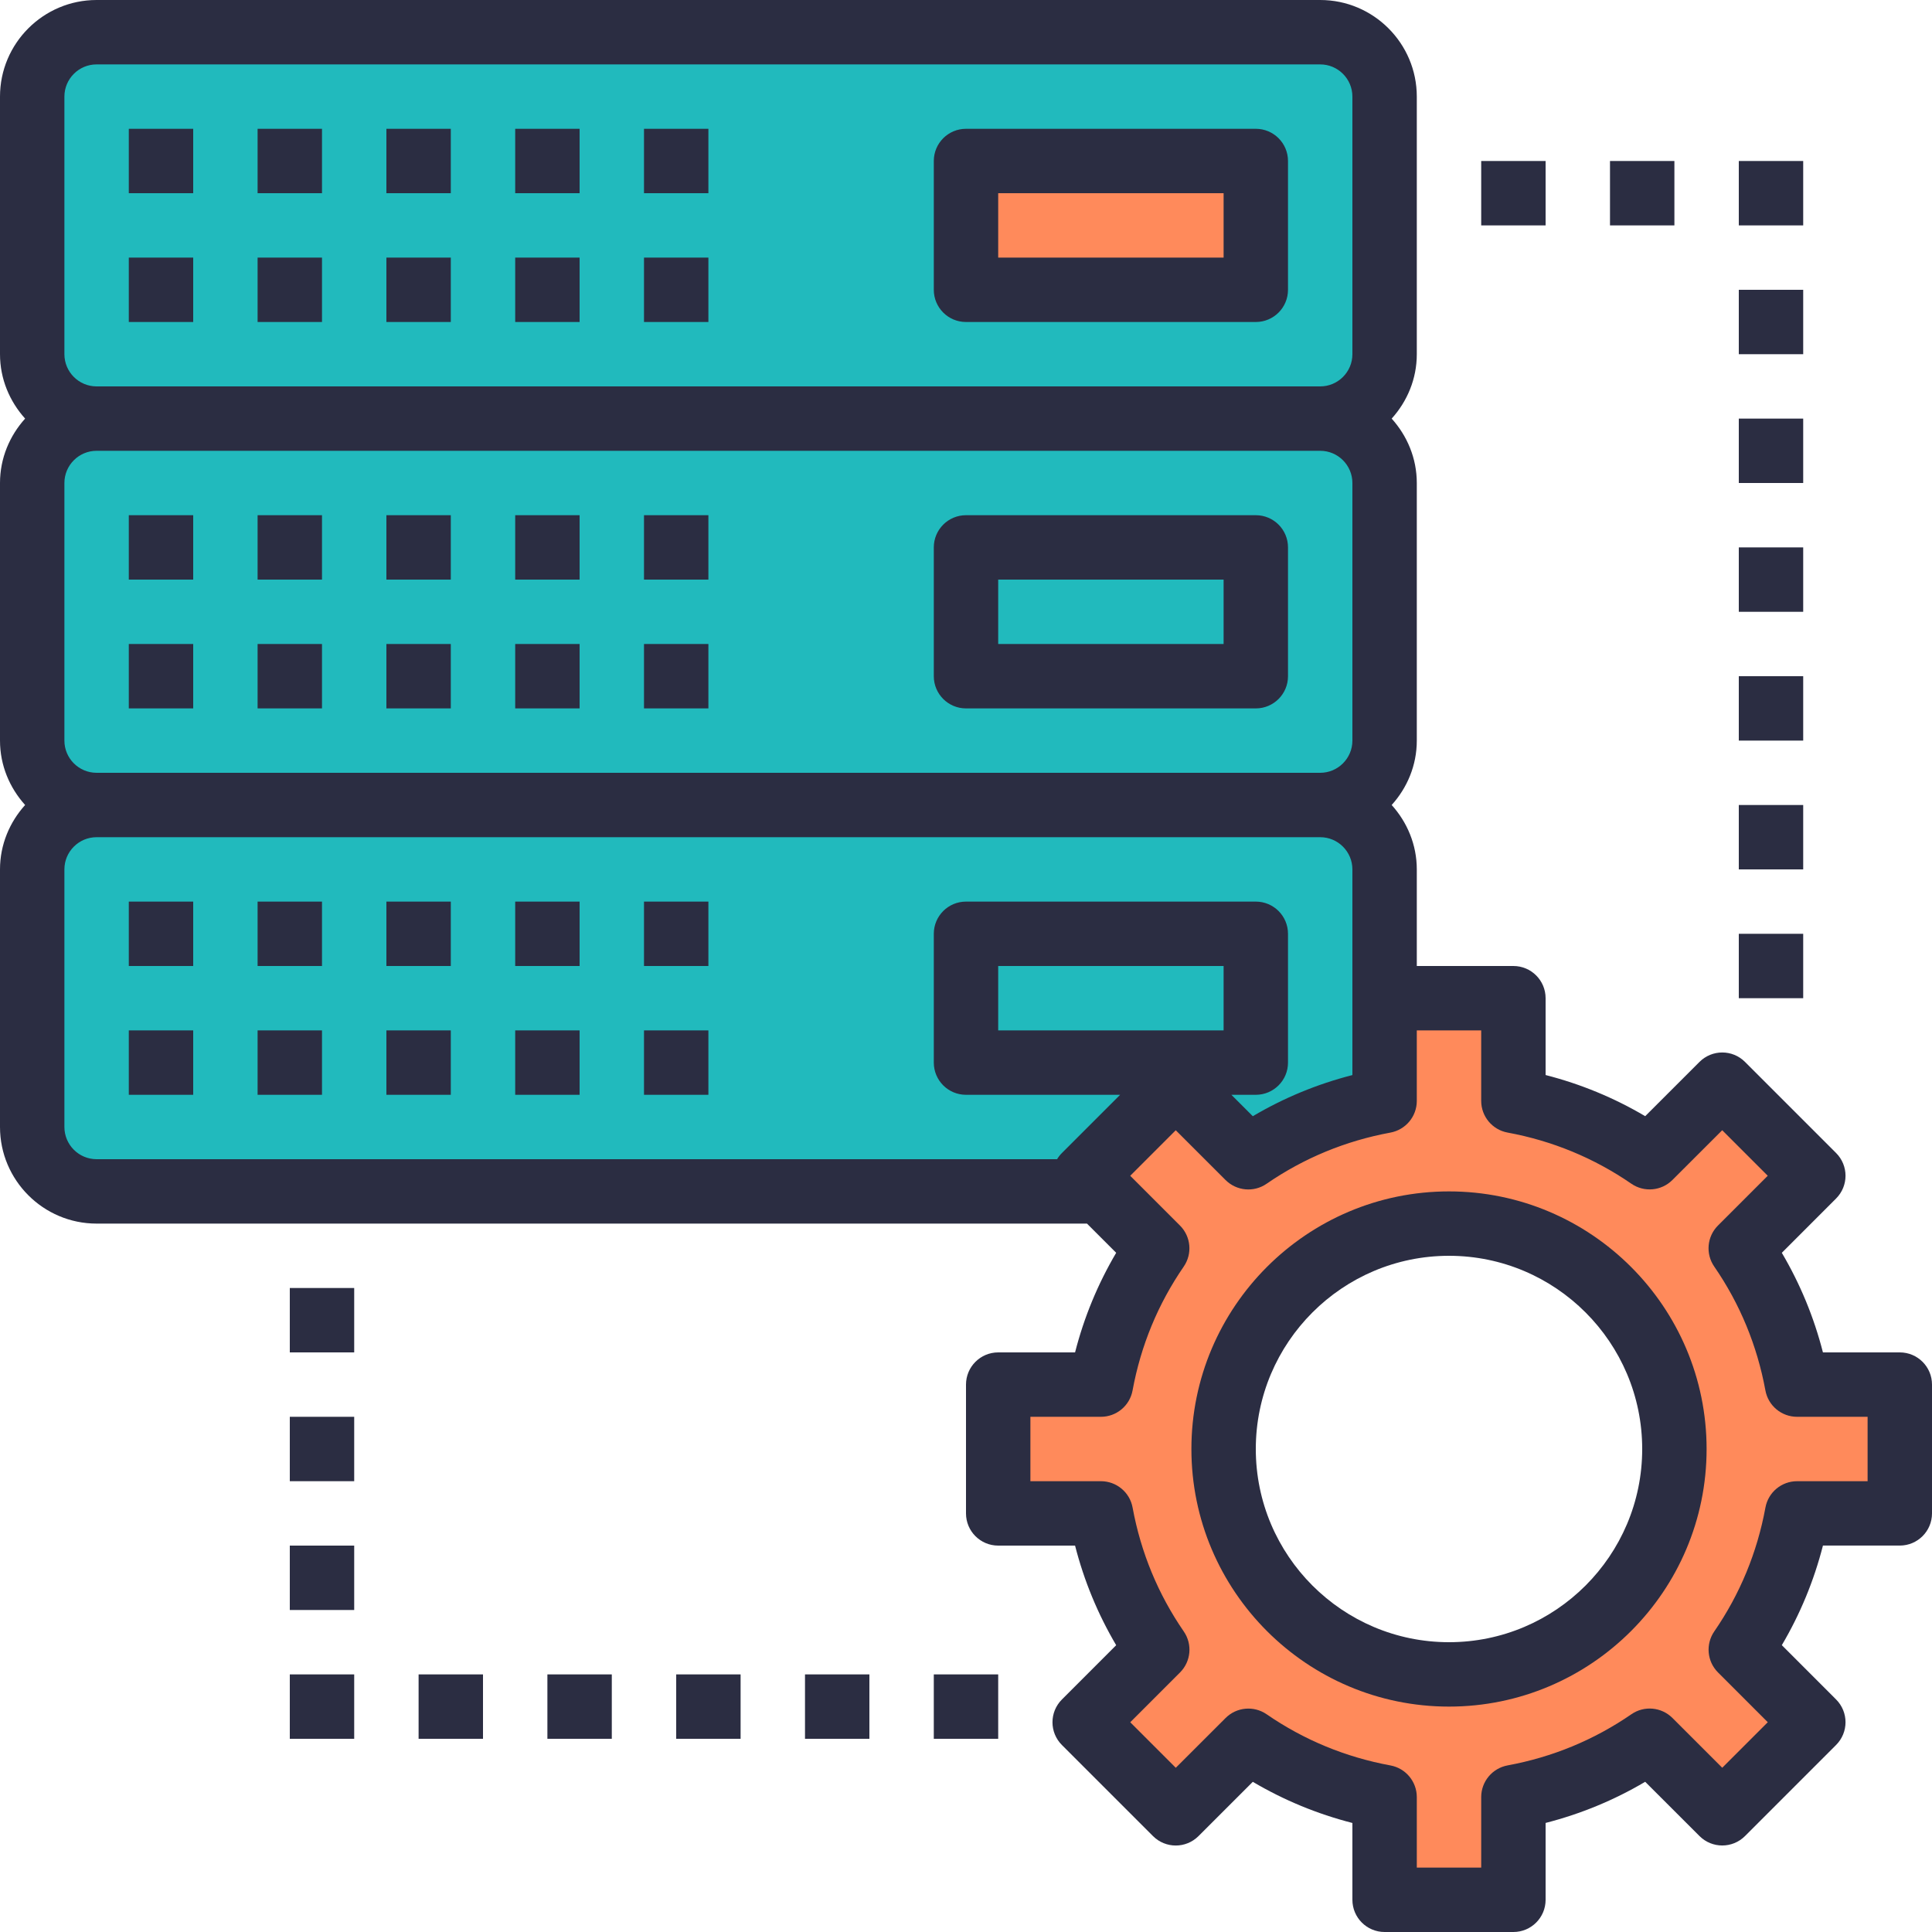 <?xml version="1.0" encoding="windows-1252"?>
<!-- Generator: Adobe Illustrator 19.0.0, SVG Export Plug-In . SVG Version: 6.00 Build 0)  -->
<svg version="1.1" id="Layer_1" xmlns="http://www.w3.org/2000/svg" xmlns:xlink="http://www.w3.org/1999/xlink" x="0px" y="0px" viewBox="0 0 480 480" style="enable-background:new 0 0 480 480;" xml:space="preserve">
<rect x="240" y="40" style="fill:#FF8A5B;" width="72" height="32"/>
<path style="fill:#21BABD;" d="M292.12,269.488l18.024,18.024c9.984-6.88,21.464-11.712,33.856-13.992V248v-32c0-8.84-7.16-16-16-16  c8.84,0,16-7.16,16-16v-64c0-8.84-7.16-16-16-16c8.84,0,16-7.16,16-16V24c0-8.84-7.16-16-16-16H24C15.16,8,8,15.16,8,24v64  c0,8.84,7.16,16,16,16c-8.84,0-16,7.16-16,16v64c0,8.84,7.16,16,16,16c-8.84,0-16,7.16-16,16v64c0,8.84,7.16,16,16,16h249.376  l-3.88-3.88L292.12,269.488z M240,40h72v32h-72V40z"/>
<path style="fill:#FF8A5B;" d="M432.48,310.144l18.024-18.024l-22.624-22.624l-18.024,18.024  c-9.984-6.88-21.464-11.712-33.856-13.992V248h-32v25.52c-12.384,2.28-23.872,7.112-33.856,13.992l-18.024-18.024l-22.624,22.624  l3.88,3.888l14.144,14.144c-6.88,9.984-11.712,21.464-13.992,33.856H248v32h25.52c2.28,12.384,7.112,23.872,13.992,33.856  l-18.024,18.024l22.624,22.624l18.024-18.024c9.984,6.88,21.464,11.712,33.856,13.992V472h32v-25.52  c12.384-2.28,23.872-7.112,33.856-13.992l18.024,18.024l22.624-22.624l-18.024-18.024c6.88-9.984,11.712-21.464,13.992-33.856H472  v-32h-25.52C444.2,331.616,439.368,320.128,432.48,310.144z M360,416c-30.928,0-56-25.072-56-56s25.072-56,56-56s56,25.072,56,56  S390.928,416,360,416z"/>
<g>
	<rect x="32" y="64" style="fill:#2B2D42;" width="16" height="16"/>
	<rect x="64" y="64" style="fill:#2B2D42;" width="16" height="16"/>
	<rect x="32" y="32" style="fill:#2B2D42;" width="16" height="16"/>
	<rect x="64" y="32" style="fill:#2B2D42;" width="16" height="16"/>
	<rect x="96" y="64" style="fill:#2B2D42;" width="16" height="16"/>
	<rect x="96" y="32" style="fill:#2B2D42;" width="16" height="16"/>
	<rect x="128" y="64" style="fill:#2B2D42;" width="16" height="16"/>
	<rect x="128" y="32" style="fill:#2B2D42;" width="16" height="16"/>
	<rect x="160" y="64" style="fill:#2B2D42;" width="16" height="16"/>
	<rect x="160" y="32" style="fill:#2B2D42;" width="16" height="16"/>
	<path style="fill:#2B2D42;" d="M240,80h72c4.424,0,8-3.584,8-8V40c0-4.416-3.576-8-8-8h-72c-4.424,0-8,3.584-8,8v32   C232,76.416,235.576,80,240,80z M248,48h56v16h-56V48z"/>
	<rect x="32" y="160" style="fill:#2B2D42;" width="16" height="16"/>
	<rect x="64" y="160" style="fill:#2B2D42;" width="16" height="16"/>
	<rect x="32" y="128" style="fill:#2B2D42;" width="16" height="16"/>
	<rect x="64" y="128" style="fill:#2B2D42;" width="16" height="16"/>
	<rect x="96" y="160" style="fill:#2B2D42;" width="16" height="16"/>
	<rect x="96" y="128" style="fill:#2B2D42;" width="16" height="16"/>
	<rect x="128" y="160" style="fill:#2B2D42;" width="16" height="16"/>
	<rect x="128" y="128" style="fill:#2B2D42;" width="16" height="16"/>
	<rect x="160" y="160" style="fill:#2B2D42;" width="16" height="16"/>
	<rect x="160" y="128" style="fill:#2B2D42;" width="16" height="16"/>
	<path style="fill:#2B2D42;" d="M312,128h-72c-4.424,0-8,3.584-8,8v32c0,4.416,3.576,8,8,8h72c4.424,0,8-3.584,8-8v-32   C320,131.584,316.424,128,312,128z M304,160h-56v-16h56V160z"/>
	<rect x="32" y="256" style="fill:#2B2D42;" width="16" height="16"/>
	<rect x="64" y="256" style="fill:#2B2D42;" width="16" height="16"/>
	<rect x="32" y="224" style="fill:#2B2D42;" width="16" height="16"/>
	<rect x="64" y="224" style="fill:#2B2D42;" width="16" height="16"/>
	<rect x="96" y="256" style="fill:#2B2D42;" width="16" height="16"/>
	<rect x="96" y="224" style="fill:#2B2D42;" width="16" height="16"/>
	<rect x="128" y="256" style="fill:#2B2D42;" width="16" height="16"/>
	<rect x="128" y="224" style="fill:#2B2D42;" width="16" height="16"/>
	<rect x="160" y="256" style="fill:#2B2D42;" width="16" height="16"/>
	<rect x="160" y="224" style="fill:#2B2D42;" width="16" height="16"/>
	<path style="fill:#2B2D42;" d="M360,296c-35.288,0-64,28.712-64,64s28.712,64,64,64s64-28.712,64-64S395.288,296,360,296z M360,408   c-26.472,0-48-21.528-48-48s21.528-48,48-48s48,21.528,48,48S386.472,408,360,408z"/>
	<path style="fill:#2B2D42;" d="M472,336h-19.096c-2.232-8.736-5.656-17.016-10.216-24.744l13.48-13.488   c3.128-3.128,3.128-8.184,0-11.312l-22.624-22.624c-3.128-3.128-8.184-3.128-11.312,0l-13.488,13.48   c-7.728-4.568-16.008-7.984-24.744-10.224V248c0-4.416-3.576-8-8-8h-24v-24c0-6.168-2.408-11.744-6.24-16   c3.84-4.256,6.24-9.832,6.24-16v-64c0-6.168-2.408-11.744-6.24-16c3.84-4.256,6.24-9.832,6.24-16V24c0-13.232-10.768-24-24-24H24   C10.768,0,0,10.768,0,24v64c0,6.168,2.408,11.744,6.24,16C2.408,108.256,0,113.832,0,120v64c0,6.168,2.408,11.744,6.24,16   C2.408,204.256,0,209.832,0,216v64c0,13.232,10.768,24,24,24h246.056l7.256,7.256c-4.56,7.728-7.984,16.008-10.216,24.744H248   c-4.424,0-8,3.584-8,8v32c0,4.416,3.576,8,8,8h19.096c2.232,8.736,5.656,17.016,10.216,24.744l-13.48,13.488   c-3.128,3.128-3.128,8.184,0,11.312l22.624,22.624c3.128,3.128,8.184,3.128,11.312,0l13.488-13.48   c7.728,4.568,16.008,7.984,24.744,10.224V472c0,4.416,3.576,8,8,8h32c4.424,0,8-3.584,8-8v-19.096   c8.736-2.24,17.016-5.656,24.744-10.224l13.488,13.48c3.128,3.128,8.184,3.128,11.312,0l22.624-22.624   c3.128-3.128,3.128-8.184,0-11.312l-13.48-13.488c4.56-7.728,7.984-16.008,10.216-24.744H472c4.424,0,8-3.584,8-8v-32   C480,339.584,476.424,336,472,336z M16,184v-64c0-4.408,3.584-8,8-8h304c4.416,0,8,3.592,8,8v64c0,4.408-3.584,8-8,8H24   C19.584,192,16,188.408,16,184z M16,24c0-4.408,3.584-8,8-8h304c4.416,0,8,3.592,8,8v64c0,4.408-3.584,8-8,8H24   c-4.416,0-8-3.592-8-8V24z M16,280v-64c0-4.408,3.584-8,8-8h304c4.416,0,8,3.592,8,8v32v19.096   c-8.736,2.24-17.016,5.656-24.744,10.224l-5.32-5.32H312c4.424,0,8-3.584,8-8v-32c0-4.416-3.576-8-8-8h-72c-4.424,0-8,3.584-8,8v32   c0,4.416,3.576,8,8,8h38.296l-14.464,14.464c-0.48,0.472-0.872,0.992-1.2,1.536H24C19.584,288,16,284.408,16,280z M304,256h-56v-16   h56V256z M464,368h-17.52c-3.856,0-7.168,2.752-7.864,6.552c-2.056,11.16-6.328,21.504-12.712,30.768   c-2.184,3.176-1.8,7.464,0.928,10.192L439.2,427.88l-11.312,11.312l-12.376-12.368c-2.736-2.728-7.024-3.12-10.192-0.928   c-9.256,6.376-19.608,10.656-30.76,12.712c-3.8,0.704-6.56,4.008-6.56,7.872V464h-16v-17.52c0-3.856-2.76-7.168-6.552-7.864   c-11.152-2.056-21.504-6.336-30.76-12.712c-3.168-2.184-7.464-1.8-10.192,0.928L292.12,439.2l-11.312-11.312l12.368-12.368   c2.728-2.728,3.12-7.016,0.928-10.192c-6.384-9.264-10.656-19.608-12.712-30.768c-0.696-3.808-4.008-6.56-7.872-6.56H256v-16h17.52   c3.856,0,7.168-2.752,7.864-6.552c2.056-11.16,6.328-21.504,12.712-30.768c2.184-3.176,1.8-7.464-0.928-10.192L280.8,292.12   l11.312-11.312l12.376,12.368c2.736,2.728,7.024,3.12,10.192,0.928c9.256-6.376,19.608-10.656,30.76-12.712   c3.8-0.704,6.56-4.008,6.56-7.872V256h16v17.52c0,3.856,2.76,7.168,6.552,7.864c11.152,2.056,21.504,6.336,30.76,12.712   c3.168,2.184,7.464,1.8,10.192-0.928L427.88,280.8l11.312,11.312l-12.368,12.368c-2.728,2.728-3.12,7.016-0.928,10.192   c6.384,9.264,10.656,19.608,12.712,30.768c0.696,3.808,4.008,6.56,7.872,6.56H464V368z"/>
	<rect x="432" y="232" style="fill:#2B2D42;" width="16" height="16"/>
	<rect x="432" y="200" style="fill:#2B2D42;" width="16" height="16"/>
	<rect x="432" y="168" style="fill:#2B2D42;" width="16" height="16"/>
	<rect x="432" y="136" style="fill:#2B2D42;" width="16" height="16"/>
	<rect x="432" y="104" style="fill:#2B2D42;" width="16" height="16"/>
	<rect x="432" y="72" style="fill:#2B2D42;" width="16" height="16"/>
	<rect x="432" y="40" style="fill:#2B2D42;" width="16" height="16"/>
	<rect x="400" y="40" style="fill:#2B2D42;" width="16" height="16"/>
	<rect x="368" y="40" style="fill:#2B2D42;" width="16" height="16"/>
	<rect x="232" y="416" style="fill:#2B2D42;" width="16" height="16"/>
	<rect x="200" y="416" style="fill:#2B2D42;" width="16" height="16"/>
	<rect x="168" y="416" style="fill:#2B2D42;" width="16" height="16"/>
	<rect x="136" y="416" style="fill:#2B2D42;" width="16" height="16"/>
	<rect x="104" y="416" style="fill:#2B2D42;" width="16" height="16"/>
	<rect x="72" y="416" style="fill:#2B2D42;" width="16" height="16"/>
	<rect x="72" y="384" style="fill:#2B2D42;" width="16" height="16"/>
	<rect x="72" y="352" style="fill:#2B2D42;" width="16" height="16"/>
	<rect x="72" y="320" style="fill:#2B2D42;" width="16" height="16"/>
</g>
<g>
</g>
<g>
</g>
<g>
</g>
<g>
</g>
<g>
</g>
<g>
</g>
<g>
</g>
<g>
</g>
<g>
</g>
<g>
</g>
<g>
</g>
<g>
</g>
<g>
</g>
<g>
</g>
<g>
</g>
</svg>